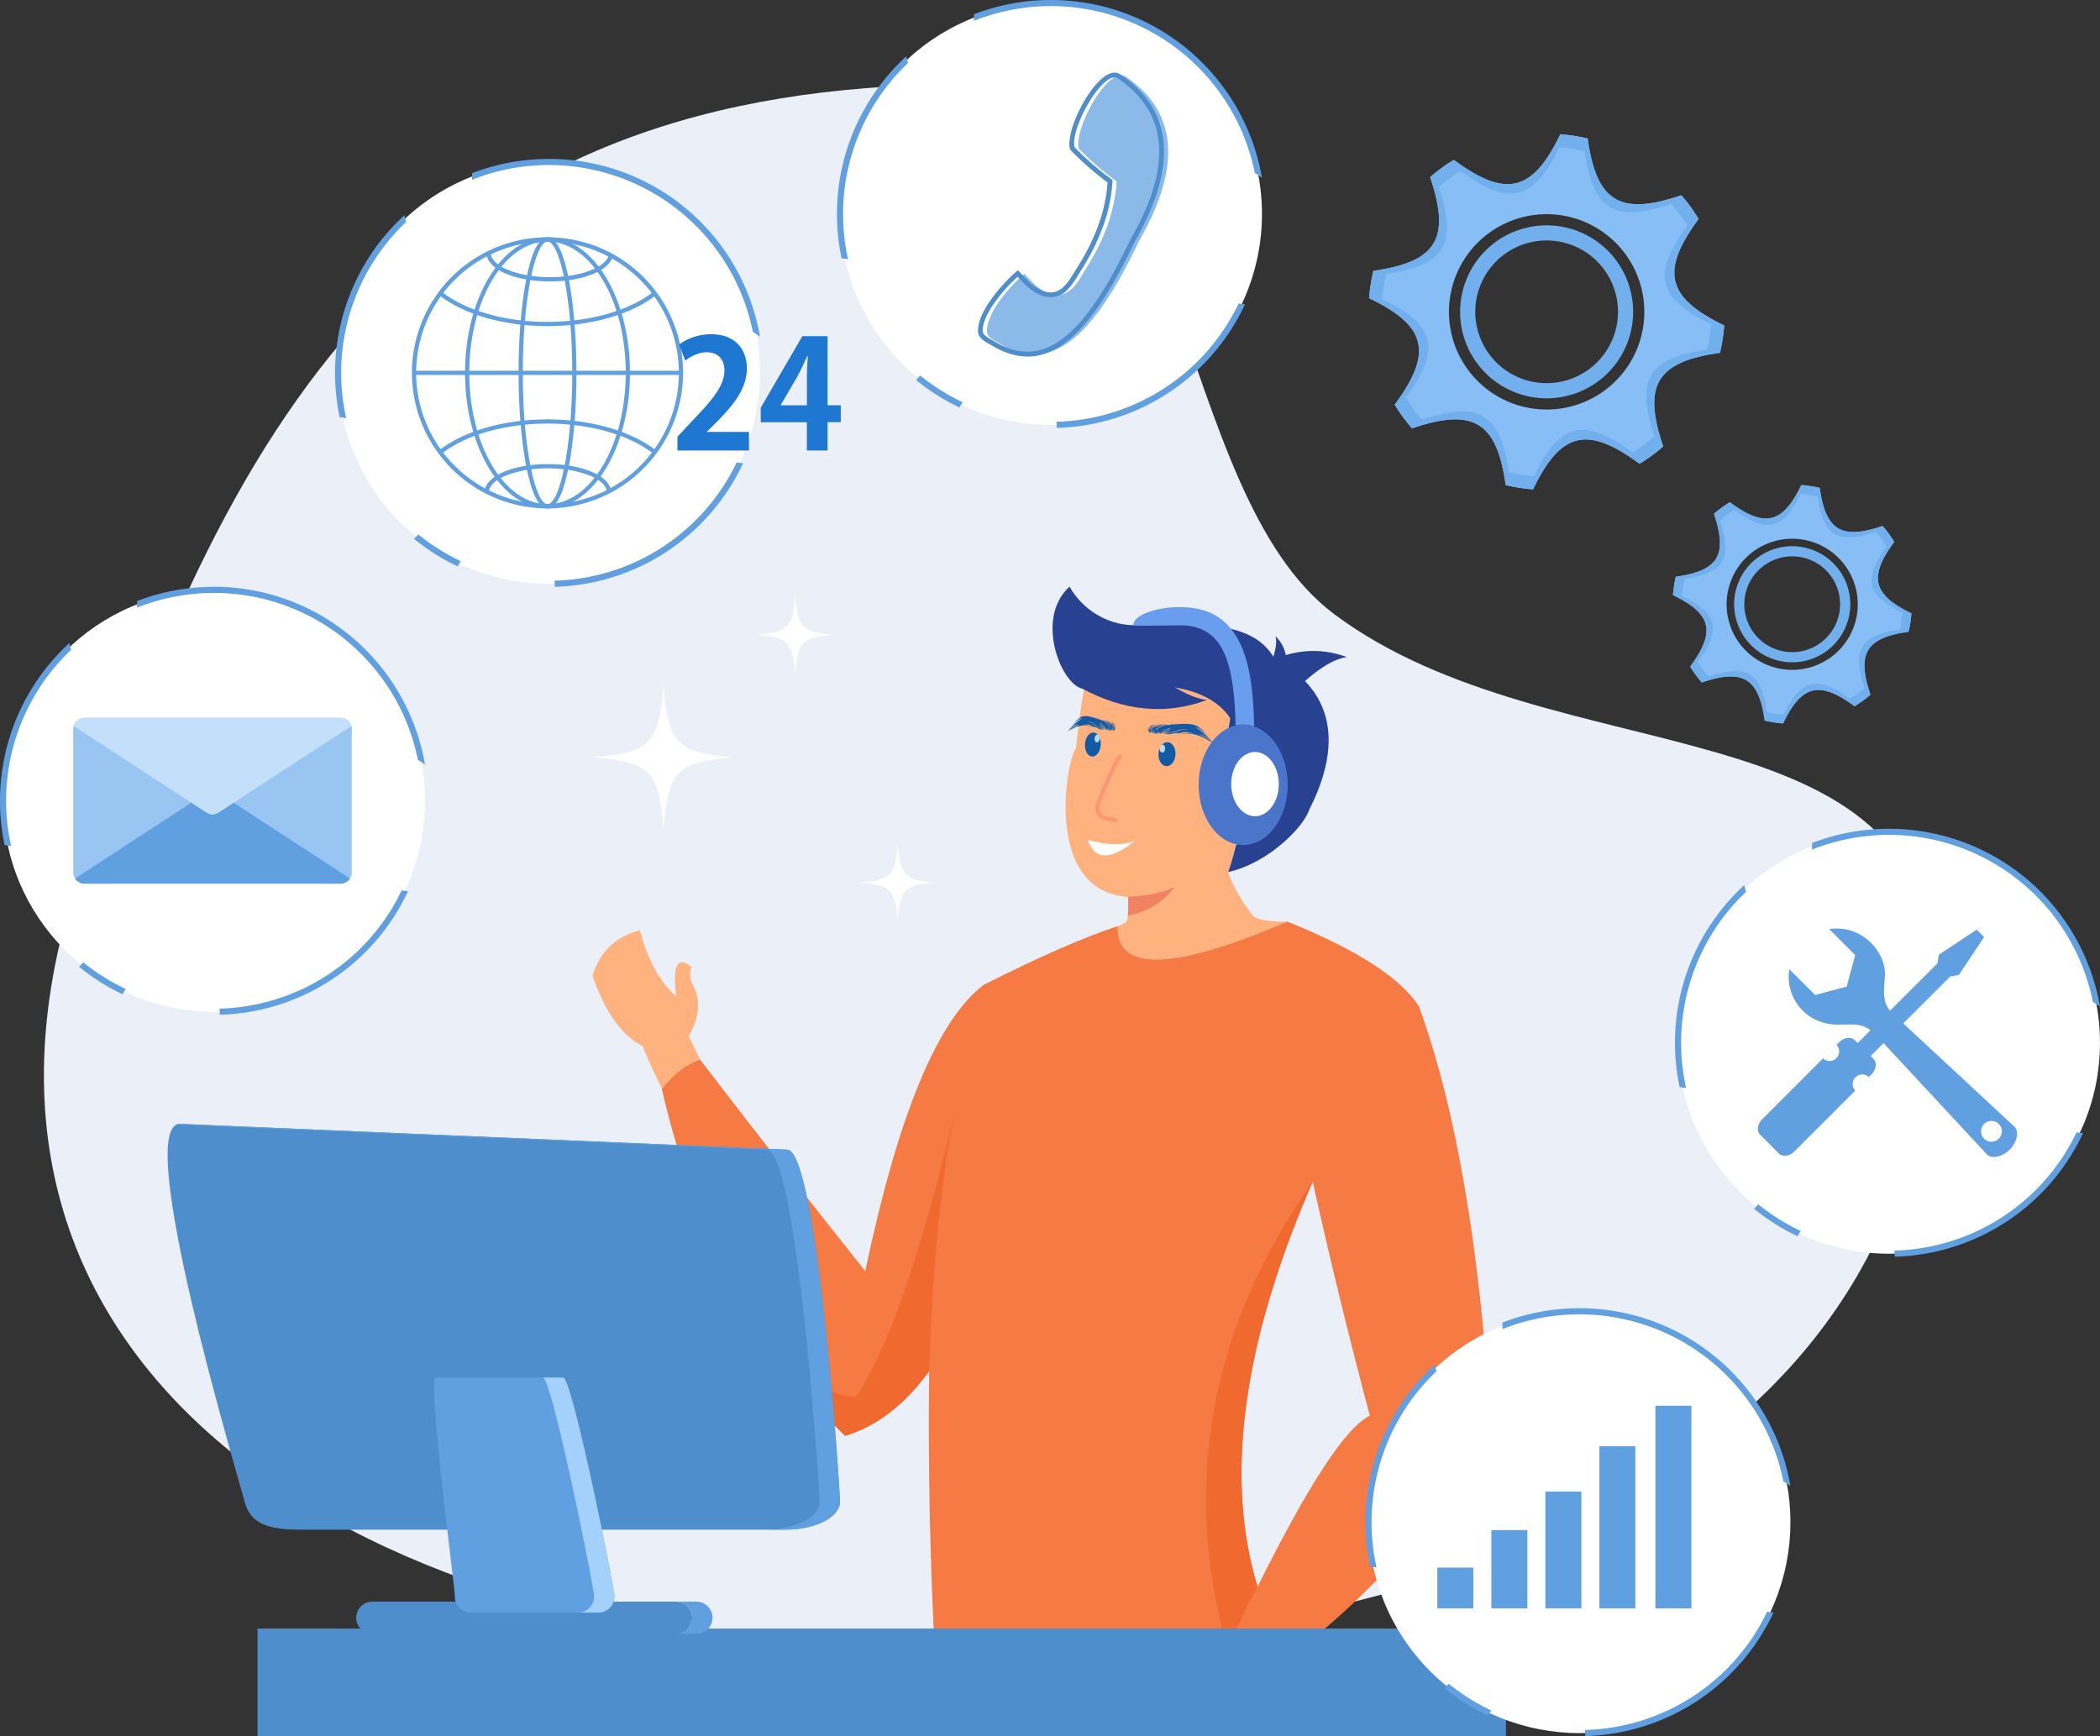 <svg id="Layer_1" data-name="Layer 1" xmlns="http://www.w3.org/2000/svg" viewBox="0 0 1569.32 1297.79"><rect x="0" y="0" width="1569.32" height="1297.79" fill="#333333" stroke="none"/><defs><style>.cls-1{fill:#eaeff8;}.cls-1,.cls-10,.cls-11,.cls-14,.cls-15,.cls-16,.cls-17,.cls-18,.cls-2,.cls-21,.cls-23,.cls-24,.cls-3,.cls-4,.cls-5,.cls-6,.cls-7,.cls-8,.cls-9{fill-rule:evenodd;}.cls-2{fill:#ffb27d;}.cls-3{fill:#284191;}.cls-4{fill:#f57a44;}.cls-5{fill:#f06a30;}.cls-6{fill:#f08261;}.cls-7{fill:#4a75cb;}.cls-19,.cls-8{fill:#fff;}.cls-9{fill:#699dee;}.cls-10{fill:#bbdbfa;}.cls-11{fill:#125aa3;}.cls-12{fill:#fc9774;}.cls-13,.cls-14{fill:#4f8ecc;}.cls-15,.cls-22{fill:#61a0e0;}.cls-16{fill:#a4d0fc;}.cls-17{fill:#87bef5;}.cls-18{fill:#71afed;}.cls-20{fill:#99c5f2;}.cls-21{fill:#c3dffa;}.cls-23{fill:#1e77d1;}.cls-24{fill:#8bbae9;}</style></defs><path class="cls-1" d="M1178.07,238.64c171.9,0,152.28,303.59,276.38,396.13,164.26,122.49,446.85,61.84,446.85,272.05,0,369-366.54,502.72-766,502.72S395.07,1204.87,514,836.81,778.63,238.64,1178.07,238.64Z" transform="translate(-457.15 -175.56)"/><path class="cls-2" d="M1419.08,864.31c-8.95.65-23-1.08-25.54-4.25C1384,848,1377.43,835.38,1375,827.43q2.79-7.92,5.82-20,51.69-35.1,14.13-51.94-7.56,4.24-18.78,26.14-9-.36-13.59-9.16,10.68-37,13.89-60c-17-25.24-56.68-28.84-109.26-22q-3.66,21-6,44.47c-6.53,6-25.58,106.88,39,111,.43,7.4-.25,16.45-.73,17.47-.75,1.6-3.42,3.13-7.1,4.45h0Q1290.84,919.26,1419.08,864.31Z" transform="translate(-457.15 -175.56)"/><path class="cls-3" d="M1267.2,690.39c52.58-6.82,92.29-3.21,109.26,22q-3.23,23.07-13.88,60c3.06,5.87,7.6,8.93,13.58,9.17q11.22-21.92,18.78-26.15,37.56,16.83-14.13,51.94-3,12.12-5.82,20c31-7,56.94-34.67,60.58-46.66,36.17-71.28-4.16-101.38-25.74-112.37-17.83-33-68-24.73-105.67-25.46-21.23-.42-38.85-13-47.75-28.81C1229.5,638.32,1251.29,689.75,1267.2,690.39Z" transform="translate(-457.15 -175.56)"/><path class="cls-4" d="M951.67,989.33q39,167.11,137.11,259.37,35.34-10.74,62.72-48.32-1.3,108.06,4.54,215.23h208.63l15-18.47c7.64-1.48,24.32,6.25,33.83,18.47h5.82c73-56.44,122.36-116.94,151.71-177q-12.09-197-53.53-310.92-20.94-32.21-98.41-63.33-128.25,54.95-126.71,3.42-37.71,12.38-100.06,43.8-52,39.51-88.55,214.06Q1044.27,1051,980.32,967.51q-14.22,4-28.65,21.82Zm445.26,372.2q-37.31-122.67,41.2-302.71,19.77,88.82,42.71,174.85Q1454.17,1246.34,1396.93,1361.53Z" transform="translate(-457.15 -175.56)"/><path class="cls-2" d="M1413.49,1415.61c-9.51-12.22-26.19-19.95-33.83-18.47l-15,18.47Z" transform="translate(-457.15 -175.56)"/><path class="cls-5" d="M1151.5,1200.38q3.91-117.39,18.82-192.49-38,159.47-73.59,211.64-22.5-.72-57-26.69a399.12,399.12,0,0,0,49.09,55.86Q1124.12,1238,1151.5,1200.38Z" transform="translate(-457.15 -175.56)"/><path class="cls-5" d="M1379.66,1397.14a316.11,316.11,0,0,1,17.27-35.61q-37.31-122.67,41.2-302.71-114.18,162.3-64.76,346.08Z" transform="translate(-457.15 -175.56)"/><path class="cls-6" d="M1334.76,838.58q-12.62,6.23-34.56,7.23A105.52,105.52,0,0,1,1300,860Q1322,855.75,1334.76,838.58Z" transform="translate(-457.15 -175.56)"/><path class="cls-2" d="M951.67,989.33c-1.59-4-8-16.35-14.32-31.84q-23.43-12-37.41-52.6,8.37-27.21,35.36-34,9.12,33.64,27.22,49.43-4.49-35.09,11.56-22-2.21,4.47-.23,11.33,10.86,17.75-2,40.4c3.27,6.83,6.82,13.72,8.42,17.46C970.6,970.63,961.52,977.42,951.67,989.33Z" transform="translate(-457.15 -175.56)"/><path class="cls-7" d="M1386.17,717.14c-18.39,0-33.29,20.14-33.29,45s14.9,45,33.29,45,33.28-20.14,33.28-45S1404.55,717.14,1386.17,717.14Z" transform="translate(-457.15 -175.56)"/><path class="cls-8" d="M1395,737.61c-9.82,0-17.78,10.76-17.78,24s8,24,17.78,24,17.79-10.76,17.79-24S1404.81,737.61,1395,737.61Z" transform="translate(-457.15 -175.56)"/><path class="cls-9" d="M1394.34,718.51c-.45-24-2.76-44.4-9.37-59.64-4.74-10.91-11.5-19.18-21.07-24.19-21.3-11.19-60.11-3.12-59.82,8.26,12.06.19,24.5.15,37.07,0,16,.73,25.53,8.47,31.14,21.38,5.68,13.12,7.73,31.54,8.2,53.43a25.08,25.08,0,0,1,13.85.72Z" transform="translate(-457.15 -175.56)"/><path class="cls-3" d="M1416,700.88q-22.8-11.64-16.11-28.13,32.55-17.65,63.78-6.07Q1445.37,669,1416,700.88Z" transform="translate(-457.15 -175.56)"/><path class="cls-3" d="M1406.36,672.86q7.71,5.89,12.26.91.72-14-8.34-22.81Q1412.47,657.62,1406.36,672.86Z" transform="translate(-457.15 -175.56)"/><path class="cls-3" d="M1288.73,648.25q-33.62,17.18-23.77,41.51,48,26.06,94.12,9Q1332,695.3,1288.73,648.25Z" transform="translate(-457.15 -175.56)"/><path class="cls-10" d="M1329.29,730.26c3.49-.19,6.32,3.68,6.3,8.64s-2.88,9.12-6.38,9.3-6.33-3.68-6.31-8.63S1325.79,730.44,1329.29,730.26Z" transform="translate(-457.15 -175.56)"/><path class="cls-11" d="M1329.21,748.21c3.5-.18,6.36-4.36,6.38-9.31s-2.8-8.84-6.3-8.66a5.62,5.62,0,0,0-3.9,2.1l.48-.11c1.13-.06,2,1.2,2,2.81s-.94,3-2.08,3-2-1.19-2-2.8v-.34a12.27,12.27,0,0,0-.91,4.65C1322.87,744.52,1325.7,748.39,1329.21,748.21Z" transform="translate(-457.15 -175.56)"/><path class="cls-11" d="M1318.79,723.32c-.19.16-.35.28-.53.46a15.47,15.47,0,0,1,1.63-2.44,3.81,3.81,0,0,0-1,.87,8.06,8.06,0,0,0-.84,1.42,9.26,9.26,0,0,1,.34-1.57,4.53,4.53,0,0,0-.63,1.7,6.82,6.82,0,0,1,1-3.34,5.36,5.36,0,0,0-1.52,3,3.74,3.74,0,0,1-.08-1.44,2.9,2.9,0,0,0-.39,1.52l-.38-.71c.05.42.14.54.18.88-.77-.76-2-3.19-1.78-4.38a7,7,0,0,0,.58,1.82,11.5,11.5,0,0,1,0-2.82,19.42,19.42,0,0,1,.17,2.2,6.36,6.36,0,0,0,.57,2,9.79,9.79,0,0,1,.06-4.27l0,.4a12,12,0,0,0,0,2.32c.27-1.33.24-2.59,1.34-3.51a9.11,9.11,0,0,0-.74,1.5c.58-.57.88-1.69,1.79-1.74a10.32,10.32,0,0,0-1.3,1.47,3.38,3.38,0,0,0-.77,2.2c.77-2.42,2.14-3.6,3.71-3.92-.44.2-1.81,1.13-2,1.72v.11c0,.67.13-.59,0,.15a4.18,4.18,0,0,0-.93,1.12,6.62,6.62,0,0,0-.38.85,3.21,3.21,0,0,0-.15.53,1.09,1.09,0,0,0,0,.25v.16a6.11,6.11,0,0,1,2.21-3.3,7.48,7.48,0,0,1,3-1.41l0,0-.74.32c-1.76.82-3.48,1.81-4.17,4.11.1-.09,0,0,.17-.18a.54.54,0,0,0,.07-.13,11.39,11.39,0,0,1,1.41-1.88,8.24,8.24,0,0,1,1.9-1.42c.79-.41,3.33-1.22,4.56-.95a18.86,18.86,0,0,0-3.14.65,6,6,0,0,0-2.74,1.64,7,7,0,0,0,1.11-.46c2.22-.87,6.07-2.11,8.29-1.77a16.33,16.33,0,0,0-4.51,1.25l.87-.12c-.24.1-.46.24-.72.35a4.79,4.79,0,0,0-.71.31,9.63,9.63,0,0,0-3.8,3.07c.32-.29.75-.6,1.12-.89s.77-.57,1.19-.84a19.23,19.23,0,0,1,2.49-1.42,21.08,21.08,0,0,1,5.43-1.65,1.91,1.91,0,0,0-.79.44c1.58.06,4.24-1.09,8.19-.93-.87.25-2.27.25-3.25.47l-.9.29a24.39,24.39,0,0,0,2.93-.35,36.84,36.84,0,0,1,9.19-.32,15.47,15.47,0,0,1,6.76,1.74,16.75,16.75,0,0,1,4,3.06,13.88,13.88,0,0,1,.93,1.16c-.89-.6-2.81-3.07-4.84-3.73a32.73,32.73,0,0,1,7.44,7.31c-.57-.47-1.35-1.44-2-2.07s-1.41-1.35-2.16-2a21,21,0,0,0-5.27-3.45,20.92,20.92,0,0,0,2,1.52,78.66,78.66,0,0,1,10.52,9.5c.38.42,1.12,1.44,1.41,1.69-.36-.2-1.71-1.6-2.17-2a27.06,27.06,0,0,0-7.72-5.42c.76.77,6.21,3.79,7.84,5.76l-4.64-3.15a23.31,23.31,0,0,0-5.41-2.68c1.82.57,8.73,4.83,10.07,6.32-.75-.36-1.8-1.15-2.59-1.63s-1.85-1.07-2.81-1.56a29.22,29.22,0,0,0-6.14-2.41,32.1,32.1,0,0,0-8.4-.84c-.81,0-1.9.13-2.66.06a8.57,8.57,0,0,1,2.38-.28,33.27,33.27,0,0,1,4.89,0c.66,0,2,.35,2.52.31-1.92-.72-3.45-.66-5.1-1a.49.49,0,0,0,.21,0,.58.58,0,0,0,.21-.09,14.64,14.64,0,0,0-4,.19c-1.15.2-3.49,1-3.63,1a5.47,5.47,0,0,0,.81-.55l-2.82.47,3.5-1.07a18.77,18.77,0,0,0-2.3.47,31.61,31.61,0,0,0-3.3.69,11.43,11.43,0,0,1-3.49.32,15.13,15.13,0,0,1,2-.57l1.89-.54c.35-.12.65-.17,1-.31a22.93,22.93,0,0,1,2.73-1c1.66-.56,6.42-1.66,8.08-1-2.13-1-6.75.14-8.39.69l-3.81,1.33c-.35.09-.6.24-.94.36a26.87,26.87,0,0,1-2.85.87l.08-.21,0,0v0s0,0,0,0a5.07,5.07,0,0,1-1.77.53c1-.85,3.24-1.39,4.09-2.51a11,11,0,0,0-2.47,1.29c-.28.16-.53.24-.78.39a9.94,9.94,0,0,1,3-2.67l1.14-.62a5.37,5.37,0,0,0-2.79,1.44,18.84,18.84,0,0,0-2,2.07.67.67,0,0,1-.14.15c-.14.14-.06.07-.19.1l1-1.5c-.19.3-1.42,1.46-1.5,1.89a7.59,7.59,0,0,1,1.08-2l-.56.37c1-1.52,3.09-2.46,4.42-3.34-1.26,0-3.68,1.77-4.6,3-.44.57-.77,1.31-1.18,1.77l.5-1.21-.06,0-.67.74a8.19,8.19,0,0,1,2.27-3.2,2,2,0,0,0-1,.59,5.62,5.62,0,0,0-.83.91,11.45,11.45,0,0,0-1.39,2.38,4.42,4.42,0,0,1,.42-1.49c-.27.06,0,0-.28.12a4.33,4.33,0,0,0-1,1.23l.22-.92-.65.88a15.32,15.32,0,0,1,.71-2,3.47,3.47,0,0,0-1,1.61,2.52,2.52,0,0,1,.22-1.13l-.73.7c-.18.24-.37.54-.54.75a6.92,6.92,0,0,1,1-1.81c-.76.43-1.06,1.16-1.64,1.94a7.45,7.45,0,0,1,1.48-2.83c-.78.07-1.42,2.27-1.83,2.7l.09-1a.5.5,0,0,0-.16.15l-.54.93.14-1.24a4.94,4.94,0,0,0-.66,1.19,9.11,9.11,0,0,1,.28-1.6c-.16.08,0,0-.23.16-.37.32-.54.84-.88,1.18l.43-1a.38.38,0,0,0-.18.09Z" transform="translate(-457.15 -175.56)"/><path class="cls-10" d="M1273.91,723.07c-3.25.21-5.93,4.39-6,9.35s2.55,8.79,5.79,8.59,5.92-4.39,6-9.35S1277.15,722.86,1273.91,723.07Z" transform="translate(-457.15 -175.56)"/><path class="cls-11" d="M1273.72,741c-3.24.2-5.84-3.65-5.79-8.6s2.73-9.15,6-9.36a4.4,4.4,0,0,1,3.59,1.66l-.45-.06c-1,.07-1.93,1.43-1.94,3s.83,2.85,1.88,2.78,1.92-1.42,1.94-3v-.33a12.18,12.18,0,0,1,.78,4.54C1279.66,736.62,1277,740.81,1273.72,741Z" transform="translate(-457.15 -175.56)"/><path class="cls-11" d="M1287.65,721.52a5.29,5.29,0,0,1,.31.53,19,19,0,0,0-.86-2.67,4.33,4.33,0,0,1,.6,1,10.42,10.42,0,0,1,.42,1.54,12.1,12.1,0,0,0,0-1.61,6.56,6.56,0,0,1,.25,1.79,9.5,9.5,0,0,0-.3-3.45,7.06,7.06,0,0,1,.73,3.17,5.56,5.56,0,0,0,.22-1.41,3.94,3.94,0,0,1,.1,1.56l.36-.64c-.08.41-.17.51-.23.84a8,8,0,0,0,1.75-4,7.69,7.69,0,0,1-.63,1.7,14.74,14.74,0,0,0,.36-2.77c-.2.6-.22,1.47-.37,2.14a7.7,7.7,0,0,1-.64,1.86,13.45,13.45,0,0,0,.45-4.22l-.06.39a19.26,19.26,0,0,1-.24,2.3c0-1.35.12-2.61-.55-3.69a14.89,14.89,0,0,1,.36,1.61c-.35-.66-.43-1.81-1.08-2a10.52,10.52,0,0,1,.75,1.66,4.3,4.3,0,0,1,.3,2.29c-.27-2.51-1.1-3.89-2.16-4.45a5,5,0,0,1,1.19,2l0,.1c-.11.65,0-.6,0,.15a4.47,4.47,0,0,1,.52,1.26,5.84,5.84,0,0,1,.18.89c0,.14,0,.41,0,.54a1,1,0,0,1,0,.26l0,.15a7.33,7.33,0,0,0-1.18-3.61,5.62,5.62,0,0,0-2-1.86.1.1,0,0,1,0,0l.48.41a6.87,6.87,0,0,1,2.47,4.72c-.06-.1,0,0-.09-.2a1.21,1.21,0,0,1,0-.14,10.56,10.56,0,0,0-.77-2.07,7.48,7.48,0,0,0-1.18-1.72c-.51-.52-2.21-1.71-3.11-1.64a10,10,0,0,1,2.14,1.13,5,5,0,0,1,1.75,2.06,7.2,7.2,0,0,1-.74-.64c-1.46-1.2-4-3-5.64-3a10.52,10.52,0,0,1,3,1.94l-.59-.26c.16.14.28.31.47.46s.29.25.46.42a9.22,9.22,0,0,1,2.33,3.63c-.19-.34-.47-.71-.7-1.05a11.63,11.63,0,0,0-.74-1,14.58,14.58,0,0,0-1.59-1.79,14.12,14.12,0,0,0-3.65-2.48,1.31,1.31,0,0,1,.51.57c-1.11-.19-2.87-1.75-5.66-2.2.57.38,1.58.59,2.23,1l.61.42a12.67,12.67,0,0,1-2-.8,19.92,19.92,0,0,0-6.44-1.75,8.17,8.17,0,0,0-5,.67,11.65,11.65,0,0,0-3.16,2.41,11.19,11.19,0,0,0-.79,1c.7-.47,2.33-2.6,3.84-2.95a25.85,25.85,0,0,0-6.09,6.08c.47-.38,1.13-1.22,1.64-1.74s1.15-1.12,1.75-1.65a13.41,13.41,0,0,1,4.12-2.59,16.54,16.54,0,0,1-1.57,1.19,57.46,57.46,0,0,0-8.51,7.76c-.32.35-1,1.25-1.19,1.45.28-.14,1.39-1.32,1.76-1.65,1.94-1.76,3.78-3.38,6.07-4.16-.63.64-4.82,2.78-6.19,4.47l3.63-2.38a13.64,13.64,0,0,1,4.12-1.82,29.13,29.13,0,0,0-7.82,4.68c.56-.23,1.39-.86,2-1.2s1.43-.77,2.16-1.11a15.93,15.93,0,0,1,4.61-1.42,16.39,16.39,0,0,1,6,.47,14,14,0,0,0,1.88.47,4.72,4.72,0,0,0-1.65-.64,17.1,17.1,0,0,0-3.45-.73,13.12,13.12,0,0,1-1.82-.09c1.43-.41,2.52-.11,3.73-.24-.12,0-.07,0-.16-.05s0,0-.14-.13a8,8,0,0,1,2.82.81c.8.38,2.36,1.51,2.45,1.54a4.32,4.32,0,0,1-.5-.67l1.93.9-2.34-1.6a12.2,12.2,0,0,1,1.56.81,22,22,0,0,1,2.25,1.2,6.49,6.49,0,0,0,2.42.87,8.63,8.63,0,0,0-1.32-.87l-1.27-.83a6.58,6.58,0,0,1-.64-.46,18.17,18.17,0,0,0-1.81-1.42c-1.11-.8-4.34-2.63-5.58-2.2,1.61-.64,4.73,1.19,5.83,2l2.53,1.92c.23.14.4.32.63.49a16.83,16.83,0,0,0,1.9,1.3l0-.22v-.13a3.62,3.62,0,0,0,1.19.8c-.57-1-2.12-1.88-2.6-3.12a9.44,9.44,0,0,1,1.61,1.66c.17.21.34.33.5.51a10.14,10.14,0,0,0-1.79-3.1l-.73-.79c.64.14,1.35,1.15,1.79,1.86a19.3,19.3,0,0,1,1.2,2.36,1.26,1.26,0,0,0,.07.16c.09.16,0,.08.12.13l-.49-1.63a14.35,14.35,0,0,1,.83,2.1,8.89,8.89,0,0,0-.53-2.19l.36.46c-.51-1.65-1.9-2.91-2.74-4,.89.23,2.4,2.32,2.91,3.64.25.64.39,1.41.63,1.94l-.21-1.27a.09.09,0,0,1,0,.05l.38.83a9.66,9.66,0,0,0-1.22-3.52,1.68,1.68,0,0,1,.64.75,7,7,0,0,1,.49,1,14.51,14.51,0,0,1,.7,2.57,6.49,6.49,0,0,0-.12-1.54c.17.1,0,0,.17.16a4.57,4.57,0,0,1,.54,1.38l0-1,.36,1c0-.87-.19-1.36-.27-2.11a4.4,4.4,0,0,1,.55,1.75,3.76,3.76,0,0,0,0-1.15l.43.8c.1.27.21.59.31.84a9.56,9.56,0,0,0-.49-2,6.92,6.92,0,0,1,.93,2.17,9.37,9.37,0,0,0-.72-3c.55.19.75,2.48,1,3l0-1c0,.07,0,0,.08.17l.29,1,0-1.25a5.3,5.3,0,0,1,.33,1.28,12.33,12.33,0,0,0,0-1.62c.11.1,0,0,.14.19.23.38.29.92.49,1.31l-.2-1c.09.07,0,0,.13.12Z" transform="translate(-457.15 -175.56)"/><path class="cls-12" d="M1290.49,790.18a1.54,1.54,0,0,1-1-.33,10,10,0,0,0-2.48-.47c-3.9-.49-11.16-1.41-11.31-10.38-.07-3.41,13.93-36.42,17.41-39.31a1.56,1.56,0,0,1,2,2.4c-2.76,2.3-16.12,33.67-16.3,36.88.1,5.79,3.79,6.71,8.59,7.32,1.75.22,3.13.4,4,1.13a1.55,1.55,0,0,1-1,2.76Z" transform="translate(-457.15 -175.56)"/><path class="cls-8" d="M1305.72,803.71c-19.33,15.39-30.78,14.49-35.6-.46Q1292,809.64,1305.72,803.71Z" transform="translate(-457.15 -175.56)"/><rect class="cls-13" x="192.45" y="1217.21" width="932.92" height="80.58"/><path class="cls-14" d="M962.43,1372.65H735.35a12.07,12.07,0,0,0-12,12h0a12.07,12.07,0,0,0,12,12H962.43a12.07,12.07,0,0,0,12-12h0A12.07,12.07,0,0,0,962.43,1372.65Z" transform="translate(-457.15 -175.56)"/><path class="cls-14" d="M680.59,1318.85h363.63c22.34,0,40.62-9.35,40.62-20.78h0c0-11.42-17-262.29-39.32-263.24L592,1015.57c-36.47-1.54,42.39,261.23,48,282.5C644.3,1314.56,658.26,1318.85,680.59,1318.85Z" transform="translate(-457.15 -175.56)"/><path class="cls-15" d="M977.65,1372.65H962.43a12.07,12.07,0,0,1,12,12h0a12.07,12.07,0,0,1-12,12h15.22a12.07,12.07,0,0,0,12-12h0A12.07,12.07,0,0,0,977.65,1372.65Z" transform="translate(-457.15 -175.56)"/><path class="cls-15" d="M1029,1318.85h15.21c22.34,0,40.62-9.35,40.62-20.78h0c0-11.42-17-262.29-39.32-263.24L592,1015.57a6.28,6.28,0,0,0-2.83.53l441.12,18.73c22.31,1,39.32,251.82,39.32,263.24h0C1069.63,1309.5,1051.35,1318.85,1029,1318.85Z" transform="translate(-457.15 -175.56)"/><path class="cls-15" d="M809.11,1380.83h95.21a12.08,12.08,0,0,0,12-12h0c0-6.62-31.66-163.67-38.28-163.67H782.86c-6.61,0,14.22,157.05,14.22,163.67h0A12.07,12.07,0,0,0,809.11,1380.83Z" transform="translate(-457.15 -175.56)"/><path class="cls-16" d="M889.11,1380.83h15.21a12.08,12.08,0,0,0,12-12h0c0-6.62-31.66-163.67-38.28-163.67H862.87c6.62,0,38.28,157.05,38.28,163.67h0A12.08,12.08,0,0,1,889.11,1380.83Z" transform="translate(-457.15 -175.56)"/><path class="cls-17" d="M1554,451.71A73,73,0,1,1,1656,467.6,73,73,0,0,1,1554,451.71Zm128.39,70.49c3.1-1.9,6.15-3.9,9.14-6.08s5.81-4.49,8.56-6.86c-15.51-45.78-5.09-63.33,42.43-70a133.87,133.87,0,0,0,3.17-20.46c-43.23-20.81-47.83-40.7-19.14-79.6-1.9-3.09-3.89-6.15-6.07-9.14s-4.49-5.81-6.86-8.56c-45.78,15.52-63.33,5.09-70-42.42a133.19,133.19,0,0,0-20.45-3.18c-20.81,43.24-40.7,47.83-79.6,19.14-3.09,1.9-6.15,3.89-9.14,6.08s-5.81,4.48-8.56,6.85c15.52,45.78,5.1,63.34-42.41,70a131.94,131.94,0,0,0-3.19,20.46c43.24,20.79,47.84,40.68,19.15,79.59,1.89,3.09,3.89,6.15,6.07,9.13s4.48,5.82,6.86,8.57c45.78-15.53,63.33-5.09,70,42.42a133.13,133.13,0,0,0,20.46,3.18C1623.58,498.1,1643.46,493.5,1682.36,522.2Z" transform="translate(-457.15 -175.56)"/><path class="cls-18" d="M1603.53,531.47a123.6,123.6,0,0,1-18.93-3c-6.19-44-22.44-53.63-64.81-39.26-2.2-2.55-4.33-5.17-6.35-7.93s-3.87-5.59-5.63-8.46c26.57-36,22.3-54.42-17.72-73.67a123.62,123.62,0,0,1,3-18.93c44-6.19,53.62-22.44,39.25-64.81,2.54-2.2,5.16-4.33,7.93-6.35s5.59-3.86,8.46-5.63c36,26.57,54.42,22.31,73.67-17.71a124.94,124.94,0,0,1,18.94,2.94c6.18,44,22.43,53.63,64.8,39.27,2.2,2.54,4.33,5.17,6.35,7.93s3.86,5.59,5.62,8.46c-26.55,36-22.3,54.41,17.73,73.67a124.64,124.64,0,0,1-3,18.93c-44,6.19-53.63,22.43-39.27,64.8-2.54,2.2-5.16,4.34-7.92,6.35s-5.6,3.87-8.46,5.63c-36-26.56-54.43-22.31-73.67,17.72Zm78.83-9.27c3.1-1.9,6.15-3.9,9.14-6.08s5.81-4.49,8.56-6.86c-15.51-45.78-5.09-63.33,42.43-70a133.87,133.87,0,0,0,3.17-20.46c-43.23-20.81-47.83-40.7-19.14-79.6-1.9-3.09-3.89-6.15-6.07-9.14s-4.49-5.81-6.86-8.56c-45.78,15.52-63.33,5.09-70-42.42a133.19,133.19,0,0,0-20.45-3.18c-20.81,43.24-40.7,47.83-79.6,19.14-3.09,1.9-6.15,3.89-9.14,6.08s-5.81,4.48-8.56,6.85c15.52,45.78,5.1,63.34-42.41,70a131.94,131.94,0,0,0-3.19,20.46c43.24,20.79,47.84,40.68,19.15,79.59,1.89,3.09,3.89,6.15,6.07,9.13s4.48,5.82,6.86,8.57c45.78-15.53,63.33-5.09,70,42.42a133.13,133.13,0,0,0,20.46,3.18C1623.58,498.1,1643.46,493.5,1682.36,522.2Z" transform="translate(-457.15 -175.56)"/><path class="cls-18" d="M1569.89,440.07a53.32,53.32,0,1,1,74.51,11.59,53.31,53.31,0,0,1-74.51-11.59Zm95.25-69.59a64.65,64.65,0,1,0-14.05,90.34A64.65,64.65,0,0,0,1665.14,370.48Z" transform="translate(-457.15 -175.56)"/><path class="cls-17" d="M1756.87,656.11a49,49,0,1,1,68.51,10.66,49,49,0,0,1-68.51-10.66Zm86.18,47.31c2.08-1.27,4.13-2.61,6.14-4.07s3.9-3,5.75-4.61c-10.42-30.73-3.42-42.51,28.47-47a89.91,89.91,0,0,0,2.14-13.73c-29-14-32.12-27.32-12.86-53.43-1.26-2.08-2.61-4.13-4.07-6.14s-3-3.9-4.61-5.75c-30.73,10.42-42.51,3.42-47-28.47a91,91,0,0,0-13.73-2.14c-14,29-27.32,32.12-53.43,12.85-2.07,1.28-4.14,2.62-6.13,4.08s-3.91,3-5.75,4.61c10.42,30.72,3.41,42.51-28.48,47a89.51,89.51,0,0,0-2.13,13.73c29,14,32.11,27.31,12.84,53.42,1.28,2.08,2.62,4.13,4.09,6.13s3,3.91,4.6,5.75c30.72-10.42,42.52-3.41,47,28.48a89.72,89.72,0,0,0,13.73,2.14C1803.59,687.25,1816.94,684.16,1843.05,703.42Z" transform="translate(-457.15 -175.56)"/><path class="cls-18" d="M1790.14,709.65a82.56,82.56,0,0,1-12.71-2c-4.15-29.52-15.06-36-43.51-26.36-1.47-1.7-2.9-3.46-4.26-5.32s-2.59-3.75-3.77-5.67c17.83-24.17,15-36.53-11.9-49.46a84,84,0,0,1,2-12.71c29.51-4.15,36-15.06,26.35-43.5,1.7-1.47,3.47-2.91,5.32-4.26s3.75-2.6,5.67-3.77c24.18,17.82,36.53,15,49.46-11.9a84,84,0,0,1,12.71,2c4.15,29.52,15,36,43.5,26.35,1.47,1.71,2.91,3.48,4.26,5.33s2.6,3.75,3.77,5.67c-17.82,24.17-15,36.53,11.9,49.46a82.73,82.73,0,0,1-2,12.71c-29.53,4.15-36,15-26.36,43.5-1.71,1.47-3.47,2.9-5.32,4.26s-3.76,2.6-5.68,3.77c-24.17-17.82-36.53-15-49.45,11.9Zm52.91-6.23c2.08-1.27,4.13-2.61,6.14-4.07s3.9-3,5.75-4.61c-10.42-30.73-3.42-42.51,28.47-47a89.91,89.91,0,0,0,2.14-13.73c-29-14-32.12-27.32-12.86-53.43-1.26-2.08-2.61-4.13-4.07-6.14s-3-3.9-4.61-5.75c-30.73,10.42-42.51,3.42-47-28.47a91,91,0,0,0-13.73-2.14c-14,29-27.32,32.12-53.43,12.85-2.07,1.28-4.14,2.62-6.13,4.08s-3.91,3-5.75,4.61c10.42,30.72,3.41,42.51-28.48,47a89.51,89.51,0,0,0-2.13,13.73c29,14,32.11,27.31,12.84,53.42,1.28,2.08,2.62,4.13,4.09,6.13s3,3.91,4.6,5.75c30.72-10.42,42.52-3.41,47,28.48a89.72,89.72,0,0,0,13.73,2.14C1803.59,687.25,1816.94,684.16,1843.05,703.42Z" transform="translate(-457.15 -175.56)"/><path class="cls-18" d="M1767.56,648.3a35.79,35.79,0,1,1,50,7.78,35.79,35.79,0,0,1-50-7.78Zm63.93-46.72a43.39,43.39,0,1,0-9.43,60.64A43.39,43.39,0,0,0,1831.49,601.58Z" transform="translate(-457.15 -175.56)"/><path class="cls-8" d="M1242.54,177.84A157.66,157.66,0,1,1,1084.89,335.5,157.66,157.66,0,0,1,1242.54,177.84Z" transform="translate(-457.15 -175.56)"/><path class="cls-15" d="M1242.54,175.56a160,160,0,0,1,157.67,133,26.49,26.49,0,0,0-5.3-3.54A155.5,155.5,0,0,0,1185,191.13v-4.92a159.57,159.57,0,0,1,57.51-10.65Zm145,227.44a159.93,159.93,0,0,1-140.71,92.38,26.72,26.72,0,0,0-.25-4.58,155.32,155.32,0,0,0,136.2-88.45,25.74,25.74,0,0,0,4.76.65Zm-213.37,77.1a160.69,160.69,0,0,1-32.55-20.58,26.88,26.88,0,0,0,3.19-3.3,155.49,155.49,0,0,0,31.85,20,27.07,27.07,0,0,0-2.49,3.89Zm-88.11-111.44a160,160,0,0,1,48.32-151c.47,1.7.8,3.41,1.28,5.07a155.38,155.38,0,0,0-44.74,146.71A25.55,25.55,0,0,0,1086.06,368.66Z" transform="translate(-457.15 -175.56)"/><path class="cls-8" d="M867.44,296.61A157.65,157.65,0,1,1,709.79,454.26,157.64,157.64,0,0,1,867.44,296.61Z" transform="translate(-457.15 -175.56)"/><path class="cls-15" d="M867.44,294.32a160,160,0,0,1,157.67,133,26.6,26.6,0,0,0-5.31-3.55A155.47,155.47,0,0,0,809.93,309.9V305a159.57,159.57,0,0,1,57.51-10.66Zm145,227.45a159.91,159.91,0,0,1-140.71,92.37,26.66,26.66,0,0,0-.25-4.57,155.31,155.31,0,0,0,136.2-88.45,25.74,25.74,0,0,0,4.76.65Zm-213.36,77.1a160.42,160.42,0,0,1-32.55-20.58,28.32,28.32,0,0,0,3.18-3.3,155.29,155.29,0,0,0,31.85,20,27.12,27.12,0,0,0-2.48,3.9ZM711,487.43a160,160,0,0,1,48.32-151c.48,1.71.8,3.41,1.28,5.08a155.42,155.42,0,0,0-44.74,146.7A26.35,26.35,0,0,0,711,487.43Z" transform="translate(-457.15 -175.56)"/><circle class="cls-19" cx="159.95" cy="598.53" r="157.65"/><path class="cls-15" d="M617.1,614.14a160,160,0,0,1,157.67,133,25.73,25.73,0,0,0-5.31-3.54A155.46,155.46,0,0,0,559.59,629.72v-4.93a159.78,159.78,0,0,1,57.51-10.65Zm145,227.45A159.89,159.89,0,0,1,621.38,934a26.66,26.66,0,0,0-.25-4.57,155.33,155.33,0,0,0,136.21-88.45,26.38,26.38,0,0,0,4.75.65ZM548.73,918.68a159.94,159.94,0,0,1-32.55-20.57,26.11,26.11,0,0,0,3.18-3.3,155.76,155.76,0,0,0,31.85,20,26.91,26.91,0,0,0-2.48,3.88ZM460.61,807.25a160,160,0,0,1,48.32-151c.47,1.71.8,3.41,1.28,5.07A155.44,155.44,0,0,0,465.47,808,26.35,26.35,0,0,0,460.61,807.25Z" transform="translate(-457.15 -175.56)"/><circle class="cls-19" cx="1637.49" cy="1313.27" r="157.65" transform="translate(-906.16 1366.97) rotate(-45)"/><path class="cls-15" d="M1637.49,1153.33a160,160,0,0,1,157.68,133,26.46,26.46,0,0,0-5.31-3.55A155.49,155.49,0,0,0,1580,1168.9V1164a159.55,159.55,0,0,1,57.5-10.65Zm145,227.44a159.89,159.89,0,0,1-140.71,92.37,26.72,26.72,0,0,0-.25-4.57,155.31,155.31,0,0,0,136.2-88.44,26.74,26.74,0,0,0,4.76.64Zm-213.36,77.1a160.49,160.49,0,0,1-32.56-20.58,26.88,26.88,0,0,0,3.19-3.3,155.06,155.06,0,0,0,31.85,20,27,27,0,0,0-2.48,3.89ZM1481,1346.43a160,160,0,0,1,48.32-151c.47,1.7.8,3.41,1.28,5.06a155.46,155.46,0,0,0-44.74,146.72A25.55,25.55,0,0,0,1481,1346.43Z" transform="translate(-457.15 -175.56)"/><circle class="cls-19" cx="1411.65" cy="779.39" r="157.65"/><path class="cls-15" d="M1868.8,795a160,160,0,0,1,157.67,133,26,26,0,0,0-5.31-3.53,155.46,155.46,0,0,0-209.87-113.91v-4.92A159.57,159.57,0,0,1,1868.8,795Zm145,227.45a159.93,159.93,0,0,1-140.71,92.38,25.75,25.75,0,0,0-.26-4.58A155.31,155.31,0,0,0,2009,1021.8a25.85,25.85,0,0,0,4.77.65Zm-213.36,77.1a159.67,159.67,0,0,1-32.56-20.59,26,26,0,0,0,3.18-3.29,155.63,155.63,0,0,0,31.86,20,25.49,25.49,0,0,0-2.48,3.9ZM1712.32,988.1a160,160,0,0,1,48.31-151c.47,1.7.8,3.4,1.29,5.06a155.39,155.39,0,0,0-44.74,146.72A27.55,27.55,0,0,0,1712.32,988.1Z" transform="translate(-457.15 -175.56)"/><path class="cls-20" d="M63.2,536.54H254.42a8.48,8.48,0,0,1,8.48,8.48V652a8.47,8.47,0,0,1-8.47,8.47H63.2A8.48,8.48,0,0,1,54.73,652V545A8.48,8.48,0,0,1,63.2,536.54Z"/><path class="cls-15" d="M621.62,768.89l62.23,40.56,34.82,22.7a8.5,8.5,0,0,1-7.1,3.86H520.35a8.5,8.5,0,0,1-7.1-3.86l34.81-22.7,62.19-40.53C614.84,765.87,617.07,766,621.62,768.89Z" transform="translate(-457.15 -175.56)"/><path class="cls-21" d="M621.62,782.17l62.23-40.57,35.86-23.37a8.51,8.51,0,0,0-8.14-6.13H520.35a8.5,8.5,0,0,0-8.14,6.13l35.85,23.37,62.19,40.54C614.84,785.19,617.07,785.08,621.62,782.17Z" transform="translate(-457.15 -175.56)"/><path class="cls-22" d="M866.3,555.54A101.31,101.31,0,1,1,967.62,454.23,101.42,101.42,0,0,1,866.3,555.54Zm0-199.46a98.16,98.16,0,1,0,98.16,98.15A98.26,98.26,0,0,0,866.3,356.08Z" transform="translate(-457.15 -175.56)"/><path class="cls-22" d="M866.3,555.54c-34,0-61.63-45.44-61.63-101.31s27.65-101.31,61.63-101.31,61.64,45.45,61.64,101.31S900.29,555.54,866.3,555.54Zm0-199.46c-32.24,0-58.47,44-58.47,98.15s26.23,98.16,58.47,98.16,58.48-44,58.48-98.16S898.54,356.08,866.3,356.08Z" transform="translate(-457.15 -175.56)"/><path class="cls-22" d="M866.3,555.54c-14,0-21.64-52.19-21.64-101.31s7.59-101.31,21.64-101.31,21.64,52.2,21.64,101.31S880.36,555.54,866.3,555.54Zm0-199.46c-8.74,0-18.48,40.31-18.48,98.15s9.74,98.16,18.48,98.16,18.49-40.32,18.49-98.16S875,356.08,866.3,356.08Z" transform="translate(-457.15 -175.56)"/><rect class="cls-22" x="309.42" y="277.1" width="199.46" height="3.16"/><path class="cls-22" d="M866.3,419.32c-32.11,0-62.33-8.6-80.83-23l1.94-2.5c18,14,47.46,22.35,78.89,22.35,31.79,0,61.47-8.5,79.39-22.74l2,2.48C929.19,410.56,898.78,419.32,866.3,419.32Z" transform="translate(-457.15 -175.56)"/><path class="cls-22" d="M945.69,514.88c-17.92-14.24-47.6-22.74-79.39-22.74-31.43,0-60.92,8.36-78.89,22.35L785.47,512c18.5-14.41,48.72-23,80.83-23,32.48,0,62.89,8.76,81.35,23.43Z" transform="translate(-457.15 -175.56)"/><path class="cls-22" d="M868.11,385.89c-25.68,0-46-8.62-47.22-20.05l3.14-.34c1,9.5,20.8,17.23,44.08,17.23,22.88,0,42.64-7.6,44-16.93l3.13.47C913.59,377.46,893.31,385.89,868.11,385.89Z" transform="translate(-457.15 -175.56)"/><path class="cls-22" d="M822.5,542.8l-3.15-.34c1.24-11.43,21.54-20.05,47.23-20.05,25.2,0,45.48,8.44,47.17,19.63l-3.13.47c-1.41-9.34-21.16-16.94-44-16.94C843.3,525.57,823.52,533.3,822.5,542.8Z" transform="translate(-457.15 -175.56)"/><path class="cls-23" d="M1016.85,498.36H985.44v-.23l7.12-7c12.43-12.58,22.71-25,22.71-40.2,0-13.92-8.36-25.56-26.67-25.56a40.84,40.84,0,0,0-24,7.68l4.64,12c4-2.94,9.72-6.22,15.93-6.22,9.38,0,13.34,6.22,13.34,13.7,0,11.54-9.5,22.54-25.66,39.3L963.4,502v10.29h53.45v-13.9Zm58.76-7.24h9.84V478.47h-9.84V426.83h-18.87l-31.07,53.45v10.84h34.46v21.14h15.48V491.12Zm-35-12.88,12.54-21.47c2.6-4.86,4.63-9.6,7.23-15h.45c-.34,5.08-.68,10.5-.68,15.47v21.25h-19.54Z" transform="translate(-457.15 -175.56)"/><path class="cls-15" d="M1873.17,934.64l89.32,83c3.89,3.63,1.8,11.87-3.48,17.16h0c-5.29,5.28-13.52,7.36-17.14,3.47l-82.53-88.83c-8.15-8.24-12.91-8.49-26.74-8.06-10.14.32-20.5-2.68-28.23-10.41a35.85,35.85,0,0,1-10.09-31L1805,910.64l8.63,8.62,11.78-3.16,11.79-3.15,3.15-11.79,3.16-11.78-8.63-8.63L1824.16,870a35.85,35.85,0,0,1,31,10.08c7.1,7.09,11.28,16.45,10.53,25.72-1.12,13.72-1.8,20.77,7.46,28.81Zm66.7,81a7.77,7.77,0,1,0,11,0A7.76,7.76,0,0,0,1939.87,1015.62Z" transform="translate(-457.15 -175.56)"/><path class="cls-15" d="M1843.27,953l2.13,2.14,59.6-59.59,1-6.38,28.35-18.81,5.49,5.5-18.8,28.35-6.56,1.23-59.41,59.41,2.13,2.13c2.77,2.78,2.08,8-1.53,11.59l-2,2a7.16,7.16,0,0,0-10.12,10.12l-45.48,45.48c-3.6,3.61-8.81,4.29-11.58,1.53l-14-14c-2.76-2.77-2.08-8,1.53-11.58l45.47-45.48a7.16,7.16,0,0,0,10.12-10.12l2-2C1835.29,950.94,1840.5,950.25,1843.27,953Z" transform="translate(-457.15 -175.56)"/><path class="cls-15" d="M1531.25,1347.22h26.91v30.49h-26.91v-30.49Zm121.09-90.72h26.91v121.21h-26.91V1256.5ZM1612,1290.38h26.91v87.33H1612v-87.33Zm-40.36,28.81h26.9v58.52h-26.9Z" transform="translate(-457.15 -175.56)"/><rect class="cls-22" x="1237.07" y="1050.68" width="26.91" height="151.48"/><path class="cls-24" d="M1222.57,380.14c2.46,2.59,7,7.58,9.34,9.39q8.6,6.77,15.85,6.48c10.73-.44,15.88-11.77,21-19.75q20.94-33,22.84-65.13a219.79,219.79,0,0,1-28.16-24.44c-4.28-14.87,22.29-62.45,34.89-53.89q58.08,39.34,10,122.89c-36.56,77.19-67.09,96.27-100.88,78.6-5.22-3.29-12.32-5.91-12.69-10.45C1193.77,412.54,1206.56,394.46,1222.57,380.14Z" transform="translate(-457.15 -175.56)"/><path class="cls-14" d="M1217.62,382.45l.35.37a101.61,101.61,0,0,0,8,7.94,36.78,36.78,0,0,0,8.69,5.24h0a19.94,19.94,0,0,0,8.34,1.6c10.2-.41,15.58-9.33,20.3-17.15h0c.72-1.2,1.43-2.38,2.09-3.41h0a161.59,161.59,0,0,0,16.37-33.14,120.26,120.26,0,0,0,6.75-32.84l0-1-.8-.57c-3.55-2.5-8.54-6.39-14-11.14-4.36-3.79-9-8.13-13.57-12.76-1.89-8,5-25.28,13.6-37.92a60,60,0,0,1,7.68-9.39c2.47-2.38,4.87-4.05,7-4.66h0a4.59,4.59,0,0,1,4,.47q28.3,19.18,30.75,49.07,2.46,30.18-21.31,71.46l-.08.13c-18.14,38.31-34.74,62.17-50.92,74.2-15.77,11.71-31.23,12.08-47.45,3.62-1.22-.76-2.56-1.51-3.87-2.24h0c-3.9-2.15-7.73-4.28-7.94-6.82h0c-.41-5,2.18-11.61,6.67-18.65a117.49,117.49,0,0,1,19.31-22.42Zm2.94-2.06-1.55-1.64-1.19-1.26-1.28,1.15A122.78,122.78,0,0,0,1195.31,403c-4.89,7.68-7.71,15-7.22,20.85.36,4.43,5,7,9.77,9.65h0c1.27.7,2.57,1.42,3.75,2.16l.12.07c17.53,9.17,34.24,8.8,51.29-3.87,16.65-12.38,33.61-36.67,52-75.51q24.27-42.19,21.74-73.41-2.57-31.58-32.32-51.73a7.93,7.93,0,0,0-7-.94c-2.73.78-5.63,2.75-8.5,5.52a62.39,62.39,0,0,0-8.15,9.95c-9.22,13.57-16.5,32.58-14,41.31l.44.75c4.71,4.85,9.59,9.38,14.12,13.31,5.18,4.49,9.93,8.24,13.47,10.78a116.53,116.53,0,0,1-6.49,30.89,158.49,158.49,0,0,1-16,32.4h0c-.75,1.16-1.45,2.32-2.15,3.49-4.26,7.06-9.11,15.1-17.4,15.44a16.73,16.73,0,0,1-6.85-1.35h0a33.8,33.8,0,0,1-7.82-4.76h0A100.84,100.84,0,0,1,1220.56,380.39Z" transform="translate(-457.15 -175.56)"/><path class="cls-8" d="M953,686.74c-3.29,45.17-10,51.4-53,54.88,43.07,3.48,49.73,9.71,53,54.89,3.29-45.18,10-51.41,53-54.89-43.06-3.48-49.73-9.71-53-54.88ZM1128,805.88c-1.76,24.12-5.32,27.45-28.31,29.3,23,1.86,26.55,5.19,28.31,29.3,1.75-24.11,5.31-27.44,28.31-29.3-23-1.85-26.56-5.18-28.31-29.3Zm-76.67-185.62c-1.78,24.42-5.39,27.8-28.68,29.68,23.29,1.88,26.9,5.25,28.68,29.67,1.77-24.42,5.38-27.79,28.67-29.67C1056.75,648.06,1053.14,644.68,1051.37,620.26Z" transform="translate(-457.15 -175.56)"/></svg>